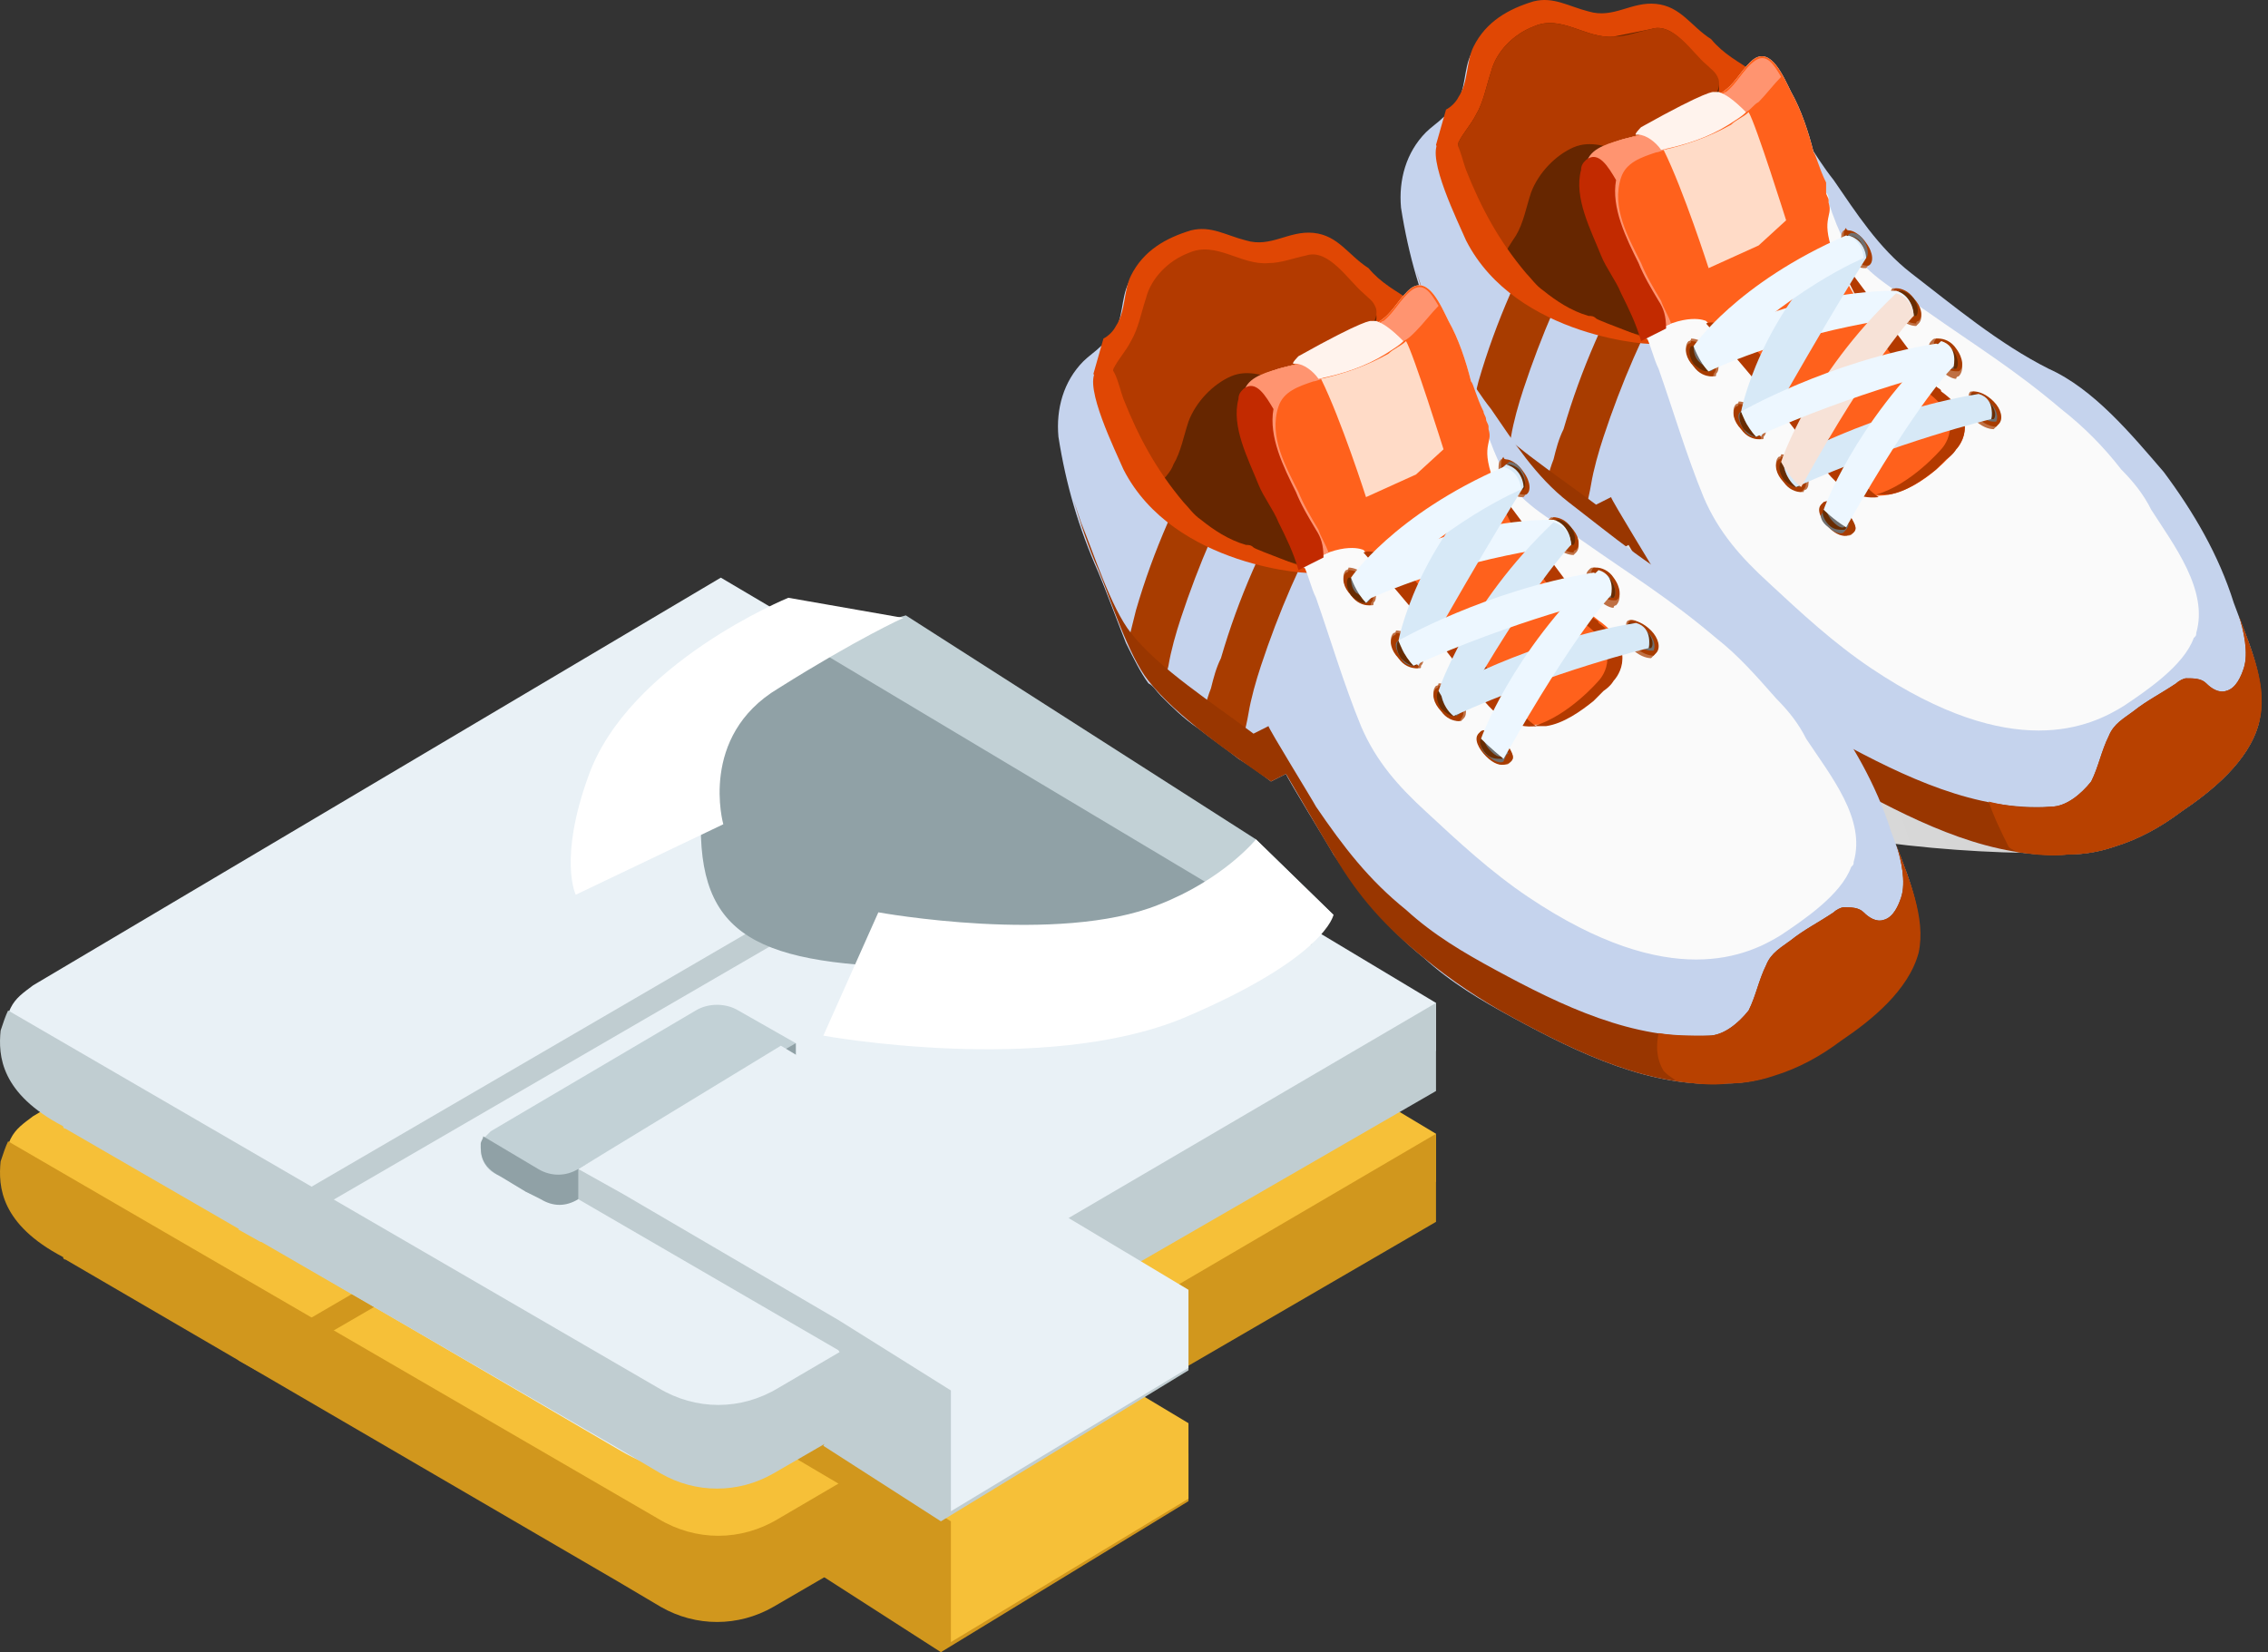 <svg width="302" height="220" viewBox="0 0 302 220" fill="none" xmlns="http://www.w3.org/2000/svg">
<rect x="0" y="0" width="302" height="220" fill="#333333" stroke="none"/>
<path d="M285.788 99.033C284.456 104.06 279.461 108.081 275.465 110.761C272.801 112.772 285.455 111.432 282.125 112.437C280.127 113.107 278.129 113.442 276.464 113.442C266.475 114.112 241.168 112.437 232.51 107.411C228.181 105.065 224.185 102.719 220.522 99.368C215.528 95.347 212.198 90.991 208.535 85.63C208.202 84.96 202.208 75.242 202.208 74.907C201.542 75.242 200.876 75.577 200.21 75.912C196.214 72.897 190.886 69.546 187.224 65.86L225.85 21.628C226.849 23.304 227.848 24.979 229.18 26.32C232.177 30.676 235.174 35.367 239.503 38.718C245.163 43.074 251.157 48.435 257.484 51.451C263.478 54.467 268.473 60.163 272.801 65.19C276.797 70.551 280.127 76.248 282.125 82.614C284.123 87.64 287.12 93.337 285.788 99.033Z" fill="url(#paint0_linear)"/>
<path d="M300.77 96.353C299.438 101.379 294.443 105.4 290.447 108.081C287.783 110.091 284.786 111.767 281.456 112.772C279.458 113.442 277.46 113.777 275.463 113.777C265.473 114.447 255.816 109.756 247.159 105.065C242.83 102.719 238.834 100.374 235.171 97.023C230.176 93.002 226.846 88.646 223.184 83.284C222.851 82.614 216.857 72.897 216.857 72.561C216.191 72.897 215.525 73.232 214.859 73.567C213.527 72.561 212.195 71.556 210.53 70.551C208.865 69.211 206.867 67.87 205.202 66.53C203.204 65.19 201.539 63.514 200.207 62.174C199.541 61.504 199.208 60.833 198.543 60.498C197.544 59.158 196.545 57.148 195.546 55.137C194.214 51.786 192.882 48.1 191.883 45.755C189.219 39.723 187.554 34.026 186.555 27.66C186.222 23.974 187.221 20.288 189.885 17.607C190.551 16.937 191.55 16.267 192.216 15.597C192.882 15.261 193.548 14.591 193.881 13.921C195.213 11.911 194.88 9.23 195.879 7.219C197.544 3.869 200.54 2.193 203.87 1.188C206.534 0.518 208.532 1.858 211.196 2.528C214.526 3.533 216.857 1.188 220.187 1.523C223.517 1.858 224.849 4.539 227.512 6.214C229.51 7.555 231.508 8.56 233.173 9.9C234.505 10.905 235.837 11.911 236.836 13.251C239.5 16.602 241.498 20.623 244.162 23.974C247.159 28.33 250.156 33.021 254.484 36.372C260.145 40.728 266.139 45.755 272.799 49.105C278.792 51.786 283.787 57.818 288.116 62.844C292.112 68.205 295.442 73.902 297.44 80.269C299.105 84.96 302.102 90.656 300.77 96.353Z" fill="#C5D3ED"/>
<path d="M233.505 9.565L227.511 26.99C227.511 26.99 230.175 51.116 214.192 43.074C198.209 35.032 191.216 19.283 191.216 19.283C191.216 19.283 191.882 16.937 192.548 14.591C193.214 14.256 193.88 13.586 194.213 12.916C195.545 10.905 195.212 8.225 196.211 6.214C197.876 2.863 200.872 1.188 204.202 0.183C206.866 -0.488 208.864 0.853 211.528 1.523C214.858 2.528 217.189 0.183 220.519 0.518C223.849 0.853 225.181 3.534 227.844 5.209C229.509 7.219 231.507 8.225 233.505 9.565Z" fill="#E04704"/>
<path d="M222.516 37.712C218.853 44.079 215.856 51.116 213.525 58.153C212.859 60.163 212.193 62.509 211.86 64.519C211.527 66.53 210.861 68.54 210.861 70.216C209.196 68.876 207.198 67.535 205.533 66.195C205.866 64.519 206.199 62.844 206.865 61.169C207.198 59.828 207.531 58.488 208.197 57.147C210.528 49.105 213.858 41.733 217.854 34.697L222.516 37.712Z" fill="#A83C00"/>
<path d="M211.858 31.346C208.196 37.712 205.199 44.749 202.868 51.786C202.202 53.797 201.536 56.142 201.203 58.153C200.87 59.493 200.537 60.834 200.537 61.839C199.871 61.169 199.538 60.498 198.872 60.163C197.873 58.823 196.874 56.812 195.875 54.802C196.208 53.462 196.541 52.121 196.874 50.781C199.205 42.739 202.535 35.367 206.531 28.33L211.858 31.346Z" fill="#A83C00"/>
<path d="M214.86 4.874C211.197 5.209 207.867 1.858 204.204 3.534C201.54 4.539 199.209 6.884 198.543 9.565C197.877 11.576 197.544 13.586 196.545 15.262C195.879 16.602 194.88 17.607 194.214 18.948C193.881 20.288 194.547 25.314 194.547 26.655C196.545 36.372 209.532 42.404 218.855 44.749C218.855 41.063 214.194 34.362 212.862 31.011C212.196 29 210.198 27.995 210.864 25.984C211.197 25.314 211.53 24.644 212.196 23.974C216.191 19.618 222.185 18.277 226.847 14.927C228.179 13.921 229.178 12.581 228.845 11.241C228.512 10.235 227.846 9.9 227.18 9.23C225.515 7.22 222.851 2.863 219.854 3.869C218.189 4.204 216.524 4.539 214.86 4.874Z" fill="#662600"/>
<path d="M201.871 31.346C202.87 29.67 203.203 27.66 203.869 25.649C204.868 22.969 207.199 20.623 209.53 19.618C211.861 18.613 214.192 19.618 216.523 20.288C219.853 18.277 223.848 16.602 226.845 14.256C228.177 13.251 229.176 11.911 228.843 10.57C228.51 9.565 227.844 9.23 227.178 8.56C225.513 7.22 222.85 2.863 219.853 3.869C218.188 4.204 216.523 4.874 214.858 4.874C211.195 5.209 207.865 1.858 204.202 3.534C201.538 4.539 199.207 6.884 198.541 9.565C197.875 11.576 197.543 13.586 196.544 15.262C195.878 16.602 194.879 17.607 194.213 18.948C193.88 20.288 193.88 21.628 194.213 22.969C195.212 27.325 197.21 31.346 199.873 34.697C200.539 33.356 201.205 32.351 201.871 31.346Z" fill="#B33A00"/>
<path d="M296.442 91.997C295.443 92.332 294.444 91.662 293.778 90.991C293.112 90.321 292.113 90.321 291.114 90.321C290.781 90.321 290.115 90.656 289.782 90.991C287.784 92.332 285.786 93.337 284.121 94.677C282.789 95.683 281.457 96.353 280.791 98.028C279.792 100.039 279.459 102.049 278.46 104.06C277.128 105.735 275.13 107.411 273.132 107.411C263.143 108.081 253.486 103.39 244.829 98.698C240.5 96.353 236.504 94.007 232.841 90.656C227.846 86.635 224.516 82.279 220.853 76.918C220.521 76.248 214.527 66.53 214.527 66.195C213.861 66.53 213.195 66.865 212.529 67.2C207.201 63.179 199.875 58.488 196.212 53.797C193.549 50.446 191.218 43.074 189.553 39.053C189.22 38.048 188.887 37.042 188.554 36.037C189.553 39.388 190.552 42.404 191.884 45.419C193.549 49.441 195.879 56.812 198.543 60.163C202.206 64.855 209.532 69.881 214.86 73.567C215.526 73.232 216.192 72.897 216.858 72.562C216.858 72.562 222.518 82.279 223.184 83.284C226.514 88.981 230.177 93.002 235.172 97.023C238.835 100.039 242.831 102.719 247.159 105.065C255.817 109.756 265.474 114.448 275.463 113.777C277.461 113.777 279.459 113.442 281.457 112.772C284.787 111.767 287.784 110.091 290.448 108.081C294.444 105.4 299.438 101.379 300.77 96.353C302.102 91.326 299.771 86.635 298.107 81.944C298.773 83.955 299.438 86.97 298.772 88.981C298.44 89.986 297.774 91.662 296.442 91.997Z" fill="#993600"/>
<path d="M195.214 32.016C194.215 29.67 189.886 20.958 191.551 18.948C193.882 16.267 194.548 20.958 195.214 22.634C197.212 27.66 199.543 32.016 203.205 36.372C203.871 37.042 204.537 38.047 205.536 38.718C207.201 40.058 209.199 41.398 211.53 42.069C211.863 42.069 212.196 42.069 212.529 42.404C212.862 42.739 220.521 45.419 220.521 45.755C220.521 46.09 201.874 45.084 195.214 32.016Z" fill="#E04704"/>
<path d="M292.443 84.29C292.443 84.625 292.443 84.625 292.11 84.96C290.778 88.646 285.784 91.997 282.787 94.007C278.458 96.688 268.135 101.714 249.155 88.981C244.16 85.63 239.831 81.609 235.503 77.588C231.84 74.237 228.843 70.886 226.845 66.195C224.514 60.498 222.849 54.802 220.851 49.105C220.185 47.765 219.852 46.09 219.186 44.749C218.187 42.739 217.521 40.728 216.522 38.383C215.523 36.707 214.524 35.032 213.858 33.356C212.193 30.006 209.863 25.985 211.194 21.963C211.86 19.953 213.858 19.283 215.856 18.613C219.519 17.607 222.849 16.937 225.846 14.927C227.178 13.921 228.51 12.916 229.842 11.911C231.174 10.905 232.173 8.895 233.505 7.89C235.836 6.214 237.5 10.235 238.499 12.246C239.831 14.591 240.83 17.607 241.496 20.288C241.829 21.628 242.495 22.969 242.828 23.974C242.828 23.974 242.828 23.974 242.828 24.309C243.161 24.979 243.161 25.314 243.161 25.649C243.494 25.985 243.494 26.32 243.494 26.655V26.99C244.16 29 244.826 30.676 245.825 32.686C246.491 32.686 246.491 33.021 246.491 33.021C248.489 36.707 253.151 39.053 256.481 41.398C263.14 46.09 268.135 49.105 274.462 54.467C277.459 56.812 280.123 59.493 282.454 62.509C284.119 64.184 285.451 65.86 286.45 67.87C289.446 72.562 294.108 78.593 292.443 84.29Z" fill="#FAFAFA"/>
<path d="M260.477 59.828C260.477 59.828 250.487 72.562 242.495 61.504C234.504 50.446 227.178 42.739 227.178 42.739C227.178 42.739 224.514 41.398 219.186 44.749C218.187 42.739 217.521 40.728 216.522 38.383C215.523 36.707 214.524 35.032 213.858 33.356C212.193 30.006 209.863 25.985 211.194 21.963C211.86 19.953 213.858 19.283 215.856 18.613C219.519 17.607 222.849 16.937 225.846 14.927C227.178 13.921 228.51 12.916 229.842 11.911C231.174 10.905 232.173 8.895 233.505 7.89C235.836 6.214 237.5 10.235 238.499 12.246C239.831 14.591 240.83 17.607 241.496 20.288C241.829 20.623 242.162 22.299 243.161 24.309C243.161 24.979 243.161 25.314 243.161 25.649C243.161 25.985 243.494 26.32 243.494 26.655V26.99C244.16 29 242.162 29 244.493 34.697C247.823 42.069 254.15 49.441 258.146 52.456C264.139 56.142 260.477 59.828 260.477 59.828Z" fill="#FF611C"/>
<path d="M257.813 51.451C258.146 51.786 258.479 51.786 258.479 52.121C264.139 56.142 260.477 59.828 260.477 59.828C260.477 59.828 260.144 60.498 259.145 61.169C258.812 61.504 258.146 62.174 257.813 62.509C256.148 63.849 253.817 65.525 251.486 65.86C250.82 65.86 250.487 65.86 249.821 65.86C254.483 64.519 258.479 59.828 258.479 59.828C258.479 59.828 262.142 56.142 256.481 52.121C252.485 49.105 248.489 42.739 245.159 35.367C245.159 35.032 244.826 34.697 244.826 34.026L257.813 51.451Z" fill="#B33A00"/>
<path d="M222.517 43.074C222.184 42.069 221.518 41.063 221.185 40.058C220.186 38.383 219.187 36.707 218.521 35.032C216.856 31.681 214.525 27.66 215.857 23.639C216.523 21.628 218.521 20.958 220.519 20.288C220.852 20.288 221.518 19.953 221.851 19.953C221.185 18.948 219.853 17.942 218.854 17.942C218.854 17.942 218.854 17.942 218.521 17.942C217.522 18.277 216.856 18.277 215.857 18.612C213.526 19.283 211.528 19.953 211.195 21.963C210.196 25.649 212.527 30.005 213.859 33.356C214.525 35.032 215.857 36.707 216.523 38.383C217.522 40.393 218.521 42.404 219.187 44.749L222.517 43.074Z" fill="#FF9470"/>
<path d="M220.853 40.058C219.854 38.383 218.855 36.707 218.189 35.032C216.524 31.681 214.526 27.66 215.192 23.974C214.193 22.298 212.861 19.953 211.196 21.293C210.863 21.628 210.53 21.963 210.53 22.634C209.531 26.32 211.862 30.676 213.194 34.026C213.86 35.702 215.192 37.377 215.858 39.053C216.857 41.063 217.856 43.074 218.522 45.419L221.852 43.744C221.852 42.069 221.519 41.063 220.853 40.058Z" fill="#C22A00"/>
<path d="M237.167 10.235C236.168 11.241 235.17 12.581 234.171 13.586C233.505 13.921 233.172 14.591 232.506 14.927C230.841 13.251 229.842 12.581 229.176 12.581C229.509 12.581 229.509 12.246 229.842 12.246C231.174 11.241 232.173 9.23 233.505 8.225C235.17 6.884 236.168 8.56 237.167 10.235Z" fill="#FF9470"/>
<path d="M247.157 63.179C239.165 52.121 231.84 44.414 231.84 44.414C231.84 44.414 228.51 42.404 227.178 43.074C229.842 46.09 237.167 54.467 242.495 61.839C244.826 65.19 247.49 66.53 250.154 66.195C249.155 65.525 248.156 64.519 247.157 63.179Z" fill="#B33A00"/>
<path d="M228.176 50.111C227.51 50.111 226.511 49.776 225.512 48.77C224.513 47.43 224.181 46.09 224.846 45.419C224.846 45.419 225.179 45.419 225.179 45.084C225.845 45.084 226.844 45.419 227.843 46.425C228.176 47.095 228.509 47.765 228.842 48.435C228.842 49.105 228.842 49.441 228.509 49.776C228.509 50.111 228.509 50.111 228.176 50.111Z" fill="#BF7044"/>
<path d="M227.842 50.11C227.176 50.11 226.177 49.775 225.511 48.77C224.513 47.764 224.18 46.424 224.846 45.754C224.846 45.754 225.178 45.754 225.178 45.419C225.844 45.419 226.843 45.754 227.509 46.759C227.842 47.429 228.175 48.1 228.508 48.435C228.508 49.105 228.508 49.44 228.175 49.775C228.175 50.11 228.175 50.11 227.842 50.11Z" fill="#A83C00"/>
<path d="M227.513 49.44C226.847 49.44 226.181 49.105 225.848 48.435C225.182 47.43 224.849 46.425 225.515 46.09H225.848C226.514 46.09 227.18 46.425 227.513 47.095C227.846 47.43 228.179 48.1 228.179 48.435C228.179 49.105 228.179 49.44 227.513 49.44C227.846 49.44 227.513 49.44 227.513 49.44Z" fill="#6F6F6F"/>
<path d="M226.182 48.1C225.516 47.43 225.516 46.425 225.516 46.09H225.183C224.85 46.425 224.85 47.43 225.516 48.435C226.182 49.105 226.848 49.44 227.181 49.44H227.514C227.514 49.44 227.514 49.44 227.514 49.105C227.514 49.105 226.848 48.77 226.182 48.1Z" fill="#682C02"/>
<path d="M234.504 58.488C233.839 58.488 232.84 58.153 231.841 57.148C230.842 55.807 230.509 54.467 231.175 53.797C231.175 53.797 231.508 53.797 231.508 53.462C232.174 53.462 233.173 53.797 234.172 54.802C234.504 55.472 234.837 56.142 235.17 56.812C235.17 57.483 235.17 57.818 234.837 58.153C234.837 58.488 234.837 58.488 234.504 58.488Z" fill="#BF7044"/>
<path d="M234.171 58.487C233.506 58.487 232.507 58.152 231.841 57.147C230.842 56.142 230.509 54.801 231.175 54.131C231.175 54.131 231.508 54.131 231.508 53.796C232.174 53.796 233.173 54.131 233.838 55.136C234.171 55.807 234.504 56.477 234.837 56.812C234.837 57.482 234.837 57.817 234.504 58.152C234.504 58.487 234.504 58.487 234.171 58.487Z" fill="#A83C00"/>
<path d="M233.839 58.153C233.173 58.153 232.508 57.818 232.175 57.148C231.509 56.142 231.176 55.137 231.842 54.802H232.175C232.84 54.802 233.506 55.137 233.839 55.807C234.172 56.142 234.505 56.812 234.505 57.148C234.505 57.483 234.505 57.818 233.839 58.153C234.172 57.818 234.172 58.153 233.839 58.153Z" fill="#6F6F6F"/>
<path d="M232.839 56.812C232.173 56.142 232.173 55.137 232.173 54.802H231.84C231.507 55.137 231.507 56.142 232.173 57.148C232.839 57.818 233.505 58.153 233.838 58.153H234.171C234.171 58.153 234.171 58.153 234.171 57.818C233.838 57.818 233.172 57.148 232.839 56.812Z" fill="#682C02"/>
<path d="M240.164 65.525C239.498 65.525 238.499 65.19 237.5 64.184C236.501 62.844 236.168 61.504 236.834 60.834C236.834 60.834 237.167 60.834 237.167 60.498C237.833 60.498 238.832 60.834 239.831 61.839C240.164 62.509 240.497 63.179 240.83 63.849C240.83 64.519 240.83 64.855 240.497 65.19C240.497 65.19 240.164 65.19 240.164 65.525Z" fill="#BF7044"/>
<path d="M239.831 65.524C239.165 65.524 238.166 65.189 237.5 64.184C236.501 63.178 236.168 61.838 236.834 61.168C236.834 61.168 237.167 61.168 237.167 60.833C237.833 60.833 238.832 61.168 239.498 62.173C239.831 62.843 240.164 63.514 240.497 63.849C240.497 64.519 240.497 64.854 240.164 65.189L239.831 65.524Z" fill="#A83C00"/>
<path d="M239.499 64.854C238.833 64.854 238.167 64.519 237.834 63.849C237.168 62.844 236.835 61.839 237.501 61.504H237.834C238.5 61.504 239.166 61.839 239.499 62.509C239.832 62.844 240.165 63.514 240.165 63.849C240.165 64.184 240.165 64.519 239.499 64.854C239.832 64.854 239.499 64.854 239.499 64.854Z" fill="#6F6F6F"/>
<path d="M238.166 63.514C237.5 62.844 237.5 61.839 237.5 61.504H237.167C236.834 61.839 236.834 62.844 237.5 63.849C238.166 64.519 238.832 64.854 239.165 64.854H239.498C239.498 64.854 239.498 64.854 239.498 64.519C239.498 64.519 238.832 64.184 238.166 63.514Z" fill="#682C02"/>
<path d="M246.494 71.221C245.828 71.556 244.496 71.221 243.83 70.216C242.498 69.211 242.165 67.87 242.498 67.2L242.831 66.865C243.497 66.53 244.829 66.865 245.495 67.87C246.161 68.54 246.494 68.876 246.827 69.546C247.16 70.216 247.16 70.551 246.827 70.886L246.494 71.221Z" fill="#BF7044"/>
<path d="M246.16 71.221C245.494 71.556 244.495 71.221 243.497 70.216C242.498 69.211 241.832 67.87 242.498 67.2L242.831 66.865C243.497 66.53 244.495 66.865 245.494 67.87C246.16 68.205 246.493 68.876 246.826 69.546C247.159 70.216 247.159 70.551 246.826 70.886C246.493 71.221 246.16 71.221 246.16 71.221Z" fill="#A83C00"/>
<path d="M245.493 70.886C245.16 71.221 244.161 70.886 243.495 70.216C242.496 69.546 242.163 68.54 242.829 68.205C242.829 68.205 242.829 68.205 243.162 67.87C243.495 67.535 244.494 67.87 245.16 68.54C245.493 68.876 245.826 69.211 246.159 69.881C246.159 69.881 246.159 70.216 245.493 70.886C245.826 70.551 245.826 70.551 245.493 70.886Z" fill="#6F6F6F"/>
<path d="M244.162 69.546C243.496 68.876 243.163 68.205 243.163 67.535C243.163 67.535 242.83 67.535 242.83 67.87C242.497 68.205 242.83 69.211 243.496 69.881C244.162 70.551 244.828 70.551 245.494 70.551C245.494 70.551 245.827 70.551 245.827 70.216C245.827 70.216 245.827 70.216 245.827 69.881C245.494 70.551 244.828 70.216 244.162 69.546Z" fill="#682C02"/>
<path d="M245.828 30.675C246.494 30.675 247.493 31.345 248.159 32.35C249.158 33.691 249.158 35.031 248.492 35.701H248.159C247.493 35.701 246.494 35.031 245.828 34.026C245.495 33.356 245.162 32.686 245.162 32.015C245.162 31.345 245.162 31.01 245.495 30.675H245.828Z" fill="#BF7044"/>
<path d="M246.162 30.676C246.828 30.676 247.827 31.346 248.493 32.351C249.492 33.691 249.492 35.032 248.826 35.367H248.493C247.827 35.367 246.828 34.697 246.162 33.691C245.829 33.021 245.496 32.351 245.496 31.681C245.496 31.011 245.496 30.676 245.829 30.34C245.829 30.676 246.162 30.676 246.162 30.676Z" fill="#A83C00"/>
<path d="M246.495 31.01C247.161 31.01 247.827 31.345 248.16 32.015C248.826 33.02 248.826 34.025 248.493 34.361H248.16C247.494 34.361 246.828 34.025 246.495 33.355C246.162 33.02 246.162 32.35 245.829 32.015C245.829 31.68 245.829 31.345 246.495 31.01C246.162 31.345 246.495 31.01 246.495 31.01Z" fill="#6F6F6F"/>
<path d="M247.494 32.686C248.16 33.356 248.16 34.361 247.827 34.697H248.16C248.493 34.361 248.493 33.356 247.827 32.351C247.494 31.681 246.495 31.346 246.162 31.346H245.829C245.829 31.346 245.829 31.346 245.496 31.681C246.495 31.346 247.161 32.016 247.494 32.686Z" fill="#682C02"/>
<path d="M262.476 52.121C263.142 52.121 264.14 52.456 265.139 53.462C266.138 54.467 266.471 56.142 265.805 56.812L265.472 57.148C264.806 57.148 263.808 56.812 262.809 55.807C262.143 55.137 261.81 54.467 261.81 54.132C261.81 53.462 261.81 53.126 262.143 52.791C262.143 52.121 262.476 52.121 262.476 52.121Z" fill="#BF7044"/>
<path d="M262.81 52.121C263.476 52.121 264.474 52.456 265.473 53.462C266.472 54.467 266.805 55.807 266.139 56.477L265.806 56.812C265.14 56.812 264.141 56.477 263.143 55.472C262.81 54.802 262.144 54.467 262.144 53.797C262.144 53.126 262.144 52.791 262.477 52.456C262.477 52.121 262.81 52.121 262.81 52.121Z" fill="#A83C00"/>
<path d="M263.143 52.79C263.809 52.79 264.475 53.125 265.141 53.796C265.807 54.466 266.14 55.471 265.807 56.141H265.474C264.808 56.141 264.142 55.806 263.476 55.136C263.143 54.801 262.81 54.131 262.81 53.796C262.477 53.461 262.81 53.125 263.143 52.79C262.81 52.79 263.143 52.79 263.143 52.79Z" fill="#6F6F6F"/>
<path d="M264.475 53.796C265.141 54.466 265.474 55.136 265.141 55.806H265.474C265.807 55.471 265.807 54.466 264.808 53.461C264.142 52.791 263.476 52.456 262.811 52.456H262.478C262.478 52.456 262.478 52.456 262.478 52.791C263.144 53.126 263.809 53.461 264.475 53.796Z" fill="#682C02"/>
<path d="M257.819 45.084C258.485 45.084 259.484 45.755 260.483 46.76C261.482 48.1 261.482 49.441 260.816 50.111C260.816 50.111 260.483 50.111 260.483 50.446C259.817 50.446 258.818 49.776 257.819 48.77C257.486 48.1 257.153 47.43 256.82 46.76C256.82 46.09 256.82 45.755 257.153 45.419C257.486 45.084 257.486 45.084 257.819 45.084Z" fill="#BF7044"/>
<path d="M258.153 45.084C258.819 45.084 259.818 45.419 260.484 46.425C261.483 47.765 261.483 49.105 260.817 49.441H260.484C259.818 49.441 258.819 49.105 258.153 48.1C257.82 47.43 257.487 46.76 257.487 46.425C257.487 45.755 257.487 45.419 257.82 45.084C257.82 45.084 257.82 45.084 258.153 45.084Z" fill="#A83C00"/>
<path d="M258.153 45.754C258.819 45.754 259.485 46.089 259.818 46.759C260.484 47.764 260.484 48.769 260.151 49.104H259.818C259.152 49.104 258.486 48.769 258.153 48.099C257.82 47.764 257.487 47.094 257.487 46.759C257.82 46.089 257.82 45.754 258.153 45.754Z" fill="#6F6F6F"/>
<path d="M259.483 47.094C260.149 47.764 260.149 48.769 260.149 49.104H260.482C260.815 48.769 260.815 47.764 260.149 46.759C259.483 46.089 258.817 45.754 258.484 45.754H258.151C258.151 45.754 258.151 45.754 257.818 46.089C258.484 46.089 259.15 46.424 259.483 47.094Z" fill="#682C02"/>
<path d="M252.152 38.383C252.818 38.383 253.817 38.718 254.816 39.723C255.815 41.063 256.148 42.404 255.482 43.074L255.149 43.409C254.483 43.409 253.484 43.074 252.485 42.069C251.819 41.398 251.486 40.728 251.486 40.058C251.486 39.388 251.486 39.053 251.819 38.718C251.819 38.383 252.152 38.383 252.152 38.383Z" fill="#BF7044"/>
<path d="M252.485 38.383C253.151 38.383 254.15 38.718 254.816 39.723C255.815 40.728 256.148 42.069 255.482 42.739C255.482 42.739 255.149 42.739 255.149 43.074C254.483 43.074 253.484 42.739 252.818 41.733C252.485 41.063 252.152 40.393 251.819 40.058C251.819 39.388 251.819 39.053 252.152 38.718C252.152 38.383 252.485 38.383 252.485 38.383Z" fill="#A83C00"/>
<path d="M252.819 38.717C253.485 38.717 254.151 39.052 254.484 39.722C255.15 40.728 255.483 41.733 254.817 42.068H254.484C253.818 42.068 253.152 41.733 252.819 41.063C252.486 40.728 252.153 40.057 252.153 39.722C252.486 39.387 252.486 39.052 252.819 38.717C252.819 39.052 252.819 38.717 252.819 38.717Z" fill="#6F6F6F"/>
<path d="M254.151 40.057C254.817 40.728 254.817 41.733 254.817 42.068H255.15C255.483 41.733 255.483 40.728 254.817 39.722C254.151 39.052 253.485 38.717 253.152 38.717H252.819C252.819 38.717 252.819 38.717 252.819 39.052C252.819 39.052 253.818 39.387 254.151 40.057Z" fill="#682C02"/>
<path d="M232.505 14.927C231.839 15.597 231.173 15.932 230.174 16.602C227.51 18.277 224.513 19.283 221.183 19.953C220.517 18.948 219.185 17.942 218.186 17.942C218.186 17.942 218.186 17.942 217.853 17.942C217.52 17.942 218.519 16.937 218.519 16.937C227.51 11.911 228.176 12.246 228.176 12.246C228.176 12.246 228.509 12.246 228.842 12.246C229.841 12.581 230.84 13.251 232.505 14.927Z" fill="#FFF3ED"/>
<path d="M237.835 29.335L234.172 32.686L227.512 35.702C227.512 35.702 224.182 25.314 221.519 19.953C224.515 19.283 227.512 18.277 230.509 16.602C231.175 15.932 232.174 15.597 232.84 14.927C233.839 16.602 237.835 29.335 237.835 29.335Z" fill="#FFDBC7"/>
<path d="M225.845 46.09C225.845 46.09 238.165 38.718 252.484 38.718C254.815 39.388 254.815 42.069 254.815 42.069C254.815 42.069 240.829 43.409 227.51 49.44C226.178 48.1 225.845 46.09 225.845 46.09Z" fill="#EDF7FF"/>
<path d="M237.501 61.504C237.501 61.504 249.156 54.802 263.474 52.456C265.805 53.127 265.139 55.807 265.139 55.807C265.139 55.807 252.485 58.823 239.166 64.855C237.501 63.514 237.501 61.504 237.501 61.504Z" fill="#D7E9F7"/>
<path d="M242.828 67.87C242.828 67.87 246.824 56.477 258.479 45.419C260.809 46.09 260.143 48.77 260.143 48.77C260.143 48.77 255.482 53.126 245.825 70.216C244.16 69.211 242.828 67.87 242.828 67.87Z" fill="#EDF7FF"/>
<path d="M237.167 61.504C237.167 61.504 240.83 50.111 252.484 39.053C254.815 39.723 254.815 42.069 254.815 42.069C254.815 42.069 249.488 47.43 239.831 64.855C238.166 63.514 237.167 61.504 237.167 61.504Z" fill="#F7E2D7"/>
<path d="M231.842 54.802C231.842 54.802 234.173 42.069 246.16 31.346C248.491 32.016 248.491 34.361 248.491 34.361C248.491 34.361 244.162 41.063 234.506 58.153C232.841 56.812 231.842 54.802 231.842 54.802Z" fill="#D7E9F7"/>
<path d="M225.516 46.09C225.516 46.09 231.176 37.712 245.828 31.346C248.159 32.016 248.159 34.361 248.159 34.361C248.159 34.361 238.169 38.383 227.514 49.441C226.182 48.1 225.516 46.09 225.516 46.09Z" fill="#EDF7FF"/>
<path d="M231.842 54.802C231.842 54.802 243.496 48.1 257.815 45.755C260.146 46.425 259.813 49.105 259.813 49.105C259.813 49.105 247.159 52.121 233.84 58.153C232.508 56.812 231.842 54.802 231.842 54.802Z" fill="#EDF7FF"/>
<path d="M255.151 126.846C253.819 131.872 248.825 135.893 244.829 138.574C242.165 140.584 239.168 142.26 235.838 143.265C233.84 143.935 231.842 144.27 229.844 144.27C219.855 144.94 210.198 140.249 201.54 135.558C197.212 133.212 193.216 130.867 189.553 127.516C184.558 123.495 181.228 119.139 177.565 113.777C177.232 113.107 171.239 103.389 171.239 103.054C170.573 103.389 169.907 103.725 169.241 104.06C167.909 103.054 166.577 102.049 164.912 101.044C163.247 99.704 161.249 98.363 159.584 97.023C157.586 95.682 155.921 94.007 154.589 92.667C153.923 91.996 153.59 91.326 152.924 90.991C151.925 89.651 150.926 87.64 149.927 85.63C148.596 82.279 147.264 78.593 146.265 76.247C143.601 70.216 141.936 64.519 140.937 58.153C140.604 54.467 141.603 50.781 144.267 48.1C144.933 47.43 145.932 46.76 146.598 46.09C147.264 45.754 147.93 45.084 148.263 44.414C149.594 42.404 149.261 39.723 150.26 37.712C151.925 34.361 154.922 32.686 158.252 31.681C160.916 31.011 162.914 32.351 165.578 33.021C168.908 34.026 171.239 31.681 174.569 32.016C177.898 32.351 179.23 35.032 181.894 36.707C183.892 38.047 185.89 39.053 187.555 40.393C188.887 41.398 190.219 42.404 191.218 43.744C193.882 47.095 195.88 51.116 198.544 54.467C201.54 58.823 204.537 63.514 208.866 66.865C214.527 71.221 220.521 76.247 227.18 79.598C233.174 82.279 238.169 88.311 242.498 93.337C246.494 98.698 249.824 104.395 251.822 110.761C253.486 115.453 256.483 121.149 255.151 126.846Z" fill="#C5D3ED"/>
<path d="M187.887 40.058L181.893 57.483C181.893 57.483 184.557 81.609 168.574 73.567C152.59 65.525 145.598 49.776 145.598 49.776C145.598 49.776 146.264 47.43 146.93 45.084C147.596 44.749 148.262 44.079 148.595 43.409C149.926 41.398 149.594 38.718 150.592 36.707C152.257 33.356 155.254 31.681 158.584 30.675C161.248 30.005 163.246 31.346 165.91 32.016C169.24 33.021 171.571 30.675 174.901 31.011C178.23 31.346 179.562 34.026 182.226 35.702C183.891 37.712 185.889 38.718 187.887 40.058Z" fill="#E04704"/>
<path d="M176.897 68.205C173.235 74.572 170.238 81.609 167.907 88.646C167.241 90.656 166.575 93.002 166.242 95.012C165.909 97.023 165.243 99.033 165.243 100.709C163.578 99.368 161.58 98.028 159.915 96.688C160.248 95.012 160.581 93.337 161.247 91.661C161.58 90.321 161.913 88.981 162.579 87.64C164.91 79.598 168.24 72.226 172.236 65.189L176.897 68.205Z" fill="#A83C00"/>
<path d="M166.242 61.839C162.579 68.205 159.582 75.242 157.252 82.279C156.586 84.29 155.92 86.635 155.587 88.646C155.254 89.986 154.921 91.326 154.921 92.332C154.255 91.661 153.922 90.991 153.256 90.656C152.257 89.316 151.258 87.305 150.259 85.295C150.592 83.954 150.925 82.614 151.258 81.274C153.589 73.232 156.919 65.86 160.914 58.823L166.242 61.839Z" fill="#A83C00"/>
<path d="M169.241 35.367C165.579 35.702 162.249 32.351 158.586 34.026C155.922 35.032 153.591 37.377 152.925 40.058C152.259 42.069 151.926 44.079 150.927 45.755C150.261 47.095 149.262 48.1 148.596 49.441C148.263 50.781 148.929 55.807 148.929 57.148C150.927 66.865 163.914 72.897 173.237 75.242C173.237 71.556 168.575 64.855 167.243 61.504C166.577 59.493 164.58 58.488 165.246 56.477C165.579 55.807 165.912 55.137 166.577 54.467C170.573 50.111 176.567 48.77 181.229 45.419C182.561 44.414 183.56 43.074 183.227 41.733C182.894 40.728 182.228 40.393 181.562 39.723C179.564 38.047 176.9 33.691 173.903 34.697C172.571 34.697 170.906 35.032 169.241 35.367Z" fill="#662600"/>
<path d="M156.254 61.839C157.253 60.163 157.586 58.153 158.252 56.142C159.251 53.462 161.582 51.116 163.913 50.111C166.244 49.105 168.575 50.111 170.906 50.781C174.235 48.77 178.231 47.095 181.228 44.749C182.56 43.744 183.559 42.404 183.226 41.063C182.893 40.058 182.227 39.723 181.561 39.053C179.563 37.377 176.899 33.021 173.902 34.026C172.238 34.361 170.573 35.032 168.908 35.032C165.245 35.367 161.915 32.016 158.252 33.691C155.588 34.697 153.257 37.042 152.591 39.723C151.925 41.733 151.592 43.744 150.593 45.419C149.927 46.76 148.928 47.765 148.262 49.105C147.929 50.446 147.929 51.786 148.262 53.126C149.261 57.483 151.259 61.504 153.923 64.855C154.922 63.849 155.921 62.844 156.254 61.839Z" fill="#B33A00"/>
<path d="M250.823 122.489C249.824 122.825 248.826 122.154 248.16 121.484C247.494 120.814 246.495 120.814 245.496 120.814C245.163 120.814 244.497 121.149 244.164 121.484C242.166 122.825 240.168 123.83 238.503 125.17C237.171 126.175 235.839 126.846 235.173 128.521C234.174 130.532 233.841 132.542 232.842 134.553C231.51 136.228 229.512 137.903 227.514 137.903C217.525 138.574 207.868 133.882 199.21 129.191C194.882 126.846 190.886 124.5 187.223 121.149C182.228 117.128 178.898 112.772 175.235 107.411C174.902 106.74 168.909 97.023 168.909 96.688C168.243 97.023 167.577 97.358 166.911 97.693C161.583 93.672 154.257 88.981 150.594 84.29C147.93 80.939 145.599 73.567 143.935 69.546C143.602 68.54 143.269 67.535 142.936 66.53C143.935 69.881 144.933 72.897 146.265 75.912C147.93 79.933 150.261 87.305 152.925 90.656C156.588 95.347 163.914 100.374 169.242 104.06C169.908 103.725 170.573 103.39 171.239 103.054C171.239 103.054 176.9 112.772 177.566 113.777C180.896 119.474 184.559 123.495 189.554 127.516C193.217 130.532 197.212 133.212 201.541 135.558C210.199 140.249 219.856 144.94 229.845 144.27C231.843 144.27 233.841 143.935 235.839 143.265C239.169 142.26 242.166 140.584 244.83 138.574C248.826 135.893 253.82 131.872 255.152 126.846C256.484 121.819 254.153 117.128 252.488 112.437C253.154 114.447 253.82 117.463 253.154 119.474C252.821 120.479 252.155 122.154 250.823 122.489Z" fill="#993600"/>
<path d="M149.596 62.509C148.597 60.163 144.268 51.451 145.933 49.44C148.264 46.76 148.93 51.451 149.596 53.126C151.594 58.153 153.924 62.509 157.587 66.865C158.253 67.535 158.919 68.54 159.918 69.211C161.583 70.551 163.581 71.891 165.912 72.561C166.245 72.561 166.578 72.561 166.911 72.897C167.244 73.232 174.903 75.912 174.903 76.247C174.903 76.582 156.255 75.577 149.596 62.509Z" fill="#E04704"/>
<path d="M246.825 114.782C246.825 115.118 246.825 115.118 246.492 115.453C245.16 119.139 240.165 122.489 237.169 124.5C232.84 127.181 222.517 132.207 203.537 119.474C198.542 116.123 194.213 112.102 189.884 108.081C186.222 104.73 183.225 101.379 181.227 96.688C178.896 90.991 177.231 85.295 175.233 79.598C174.567 78.258 174.234 76.582 173.568 75.242C172.569 73.232 171.903 71.221 170.904 68.876C169.905 67.2 168.906 65.525 168.24 63.849C166.575 60.498 164.244 56.477 165.576 52.456C166.242 50.446 168.24 49.776 170.238 49.105C173.901 48.1 177.231 47.43 180.228 45.419C181.56 44.414 182.892 43.409 184.224 42.404C185.556 41.398 186.555 39.388 187.886 38.383C190.217 36.707 191.882 40.728 192.881 42.739C194.213 45.084 195.212 48.1 195.878 50.781C196.211 52.121 196.877 53.462 197.21 54.467C197.21 54.467 197.21 54.467 197.21 54.802C197.21 55.137 197.543 55.472 197.543 55.807C197.876 56.142 197.876 56.477 197.876 56.812V57.148C198.542 59.158 199.208 60.833 200.207 62.844C200.207 63.179 200.54 63.179 200.54 63.514C202.538 67.2 207.2 69.546 210.53 71.891C217.189 76.582 222.184 79.598 228.511 84.96C231.508 87.305 233.839 89.986 236.503 93.002C238.168 94.677 239.499 96.353 240.498 98.363C243.828 103.39 248.49 109.086 246.825 114.782Z" fill="#FAFAFA"/>
<path d="M214.858 90.321C214.858 90.321 204.869 103.054 196.877 91.996C188.885 80.939 181.56 73.232 181.56 73.232C181.56 73.232 178.896 71.891 173.568 75.242C172.569 73.232 171.903 71.221 170.904 68.876C169.905 67.2 168.906 65.525 168.24 63.849C166.575 60.498 164.244 56.477 165.576 52.456C166.242 50.446 168.24 49.776 170.238 49.105C173.901 48.1 177.231 47.43 180.228 45.419C181.56 44.414 182.892 43.409 184.224 42.404C185.556 41.398 186.555 39.388 187.886 38.383C190.217 36.707 191.882 40.728 192.881 42.739C194.213 45.084 195.212 48.1 195.878 50.781C196.211 51.116 196.544 52.791 197.543 54.802C197.543 55.137 197.876 55.472 197.876 55.807C197.876 56.142 198.209 56.477 198.209 56.812V57.148C198.875 59.158 196.877 59.158 199.208 64.855C202.538 72.226 208.865 79.598 212.861 82.614C218.521 86.635 214.858 90.321 214.858 90.321Z" fill="#FF611C"/>
<path d="M212.196 82.279C212.529 82.614 212.862 82.614 212.862 82.949C218.523 86.97 214.86 90.656 214.86 90.656C214.86 90.656 214.527 91.326 213.528 91.996C213.195 92.332 212.529 93.002 212.196 93.337C210.532 94.677 208.201 96.353 205.87 96.688C205.204 96.688 204.871 96.688 204.205 96.688C208.867 95.347 212.862 90.656 212.862 90.656C212.862 90.656 216.525 86.97 210.865 82.949C206.869 79.933 202.873 73.567 199.543 66.195C199.543 65.86 199.21 65.525 199.21 64.854L212.196 82.279Z" fill="#B33A00"/>
<path d="M176.898 73.567C176.565 72.561 175.899 71.556 175.566 70.551C174.567 68.876 173.568 67.2 172.902 65.525C171.237 62.174 168.906 58.153 170.238 54.132C170.904 52.121 172.902 51.451 174.9 50.781C175.233 50.781 175.899 50.446 176.232 50.446C175.566 49.44 174.234 48.435 173.235 48.435C173.235 48.435 173.235 48.435 172.902 48.435C171.903 48.77 171.237 48.77 170.238 49.105C167.907 49.776 165.909 50.446 165.576 52.456C164.577 56.142 166.908 60.498 168.24 63.849C168.906 65.525 170.238 67.2 170.904 68.876C171.903 70.886 172.902 72.897 173.568 75.242L176.898 73.567Z" fill="#FF9470"/>
<path d="M175.234 70.551C174.235 68.876 173.236 67.2 172.57 65.525C170.905 62.174 168.907 58.153 169.573 54.467C168.574 52.791 167.242 50.446 165.577 51.786C165.244 52.121 164.911 52.456 164.911 53.126C163.912 56.812 166.243 61.168 167.575 64.519C168.241 66.195 169.573 67.87 170.239 69.546C171.238 71.556 172.237 73.567 172.903 75.912L176.233 74.237C176.233 72.561 175.9 71.556 175.234 70.551Z" fill="#C22A00"/>
<path d="M191.548 40.728C190.549 41.733 189.55 43.074 188.551 44.079C187.885 44.749 187.552 45.084 186.887 45.419C185.222 43.744 184.223 43.074 183.557 43.074C183.89 43.074 183.89 42.739 184.223 42.739C185.555 41.733 186.554 39.723 187.885 38.718C189.55 37.377 190.549 39.053 191.548 40.728Z" fill="#FF9470"/>
<path d="M201.538 93.672C193.546 82.614 186.22 74.907 186.22 74.907C186.22 74.907 182.891 72.897 181.559 73.567C184.222 76.582 191.548 84.96 196.876 92.332C199.207 95.683 201.871 97.023 204.535 96.688C203.536 96.018 202.537 95.012 201.538 93.672Z" fill="#B33A00"/>
<path d="M182.56 80.603C181.894 80.603 180.895 80.268 179.896 79.263C178.897 77.923 178.564 76.582 179.23 75.912C179.23 75.912 179.563 75.912 179.563 75.577C180.229 75.577 181.228 75.912 182.227 76.918C182.56 77.588 182.893 78.258 183.226 78.928C183.226 79.598 183.226 79.933 182.893 80.268C182.893 80.603 182.893 80.603 182.56 80.603Z" fill="#BF7044"/>
<path d="M182.228 80.603C181.562 80.603 180.563 80.268 179.897 79.263C178.898 78.257 178.565 76.917 179.231 76.247C179.231 76.247 179.564 76.247 179.564 75.912C180.23 75.912 181.229 76.247 181.895 77.252C182.228 77.922 182.561 78.592 182.894 78.927C182.894 79.598 182.894 79.933 182.561 80.268C182.561 80.603 182.561 80.603 182.228 80.603Z" fill="#A83C00"/>
<path d="M181.898 80.268C181.232 80.268 180.566 79.933 180.233 79.263C179.567 78.258 179.234 77.253 179.9 76.918H180.233C180.899 76.918 181.565 77.253 181.898 77.923C182.231 78.258 182.564 78.928 182.564 79.263C182.564 79.598 182.564 79.933 181.898 80.268C182.231 79.933 182.231 80.268 181.898 80.268Z" fill="#6F6F6F"/>
<path d="M180.565 78.928C179.899 78.258 179.899 77.253 179.899 76.918H179.566C179.233 77.253 179.233 78.258 179.899 79.263C180.565 79.933 181.231 80.268 181.564 80.268H181.897C181.897 80.268 181.897 80.268 181.897 79.933C181.897 79.933 181.231 79.263 180.565 78.928Z" fill="#682C02"/>
<path d="M188.884 88.981C188.218 88.981 187.219 88.646 186.22 87.641C185.222 86.3 184.889 84.96 185.554 84.29C185.554 84.29 185.887 84.29 185.887 83.954C186.553 83.954 187.552 84.29 188.551 85.295C188.884 85.965 189.217 86.635 189.55 87.305C189.55 87.975 189.55 88.311 189.217 88.646C189.217 88.981 189.217 88.981 188.884 88.981Z" fill="#BF7044"/>
<path d="M188.552 88.98C187.886 88.98 186.887 88.645 186.221 87.64C185.222 86.635 184.889 85.294 185.555 84.624C185.555 84.624 185.888 84.624 185.888 84.289C186.554 84.289 187.553 84.624 188.219 85.629C188.552 86.299 188.885 86.97 189.218 87.305C189.218 87.975 189.218 88.31 188.885 88.645C188.885 88.98 188.885 88.98 188.552 88.98Z" fill="#A83C00"/>
<path d="M188.22 88.646C187.554 88.646 186.888 88.311 186.555 87.64C185.889 86.635 185.556 85.63 186.222 85.295H186.555C187.221 85.295 187.887 85.63 188.22 86.3C188.553 86.635 188.886 87.305 188.886 87.64C188.886 87.975 188.886 88.311 188.22 88.646C188.553 88.646 188.553 88.646 188.22 88.646Z" fill="#6F6F6F"/>
<path d="M187.217 87.305C186.551 86.635 186.551 85.63 186.551 85.295H186.218C185.885 85.63 185.885 86.635 186.551 87.64C187.217 88.311 187.883 88.646 188.216 88.646H188.549C188.549 88.646 188.549 88.646 188.549 88.311C188.216 88.311 187.55 87.975 187.217 87.305Z" fill="#682C02"/>
<path d="M194.547 96.018C193.881 96.018 192.883 95.683 191.884 94.677C190.885 93.337 190.552 91.996 191.218 91.326C191.218 91.326 191.551 91.326 191.551 90.991C192.217 90.991 193.215 91.326 194.214 92.332C194.547 93.002 194.88 93.672 195.213 94.342C195.213 95.012 195.213 95.347 194.88 95.683C194.88 95.683 194.88 95.683 194.547 96.018Z" fill="#BF7044"/>
<path d="M194.214 96.017C193.548 96.017 192.55 95.682 191.884 94.677C190.885 93.671 190.552 92.331 191.218 91.661C191.218 91.661 191.551 91.661 191.551 91.326C192.217 91.326 193.216 91.661 193.881 92.666C194.214 93.336 194.547 94.006 194.88 94.341C194.88 95.012 194.88 95.347 194.547 95.682C194.547 95.682 194.547 96.017 194.214 96.017Z" fill="#A83C00"/>
<path d="M193.882 95.347C193.216 95.347 192.55 95.012 192.217 94.342C191.552 93.337 191.219 92.332 191.884 91.996H192.217C192.883 91.996 193.549 92.332 193.882 93.002C194.215 93.337 194.548 94.007 194.548 94.342C194.548 94.677 194.548 95.012 193.882 95.347C194.215 95.347 193.882 95.347 193.882 95.347Z" fill="#6F6F6F"/>
<path d="M192.55 94.007C191.884 93.337 191.884 92.332 191.884 91.996H191.551C191.218 92.332 191.218 93.337 191.884 94.342C192.55 95.012 193.216 95.347 193.549 95.347H193.882C193.882 95.347 193.882 95.347 193.882 95.012C193.882 95.012 193.216 94.677 192.55 94.007Z" fill="#682C02"/>
<path d="M200.876 101.714C200.21 102.049 198.878 101.714 198.212 100.709C196.88 99.704 196.547 98.363 196.88 97.693L197.213 97.358C197.879 97.023 199.211 97.358 199.877 98.363C200.543 99.033 200.876 99.368 201.209 100.039C201.542 100.709 201.542 101.044 201.209 101.379L200.876 101.714Z" fill="#BF7044"/>
<path d="M200.54 101.714C199.874 102.049 198.875 101.714 197.876 100.709C196.877 99.704 196.211 98.363 196.877 97.693L197.21 97.358C197.876 97.023 198.875 97.358 199.874 98.363C200.54 98.698 200.873 99.368 201.206 100.039C201.539 100.709 201.539 101.044 201.206 101.379C200.873 101.714 200.54 101.714 200.54 101.714Z" fill="#A83C00"/>
<path d="M200.208 101.379C199.875 101.714 198.876 101.379 198.21 100.709C197.211 100.039 196.878 99.033 197.544 98.698C197.544 98.698 197.544 98.698 197.877 98.363C198.21 98.028 199.209 98.363 199.875 99.033C200.208 99.368 200.541 99.704 200.874 100.374C200.541 100.374 200.541 100.709 200.208 101.379C200.208 101.044 200.208 101.379 200.208 101.379Z" fill="#6F6F6F"/>
<path d="M198.543 100.039C197.877 99.368 197.544 98.698 197.544 98.028C197.544 98.028 197.211 98.028 197.211 98.363C196.878 98.698 197.211 99.704 197.877 100.374C198.543 101.044 199.209 101.044 199.875 101.044C199.875 101.044 200.208 101.044 200.208 100.709C200.208 100.709 200.208 100.709 200.208 100.374C199.875 101.044 199.209 100.709 198.543 100.039Z" fill="#682C02"/>
<path d="M200.206 61.168C200.872 61.168 201.871 61.838 202.537 62.843C203.536 64.184 203.536 65.524 202.87 66.194H202.537C201.871 66.194 200.872 65.524 200.206 64.519C199.873 63.849 199.54 63.178 199.54 62.508C199.54 61.838 199.54 61.503 199.873 61.168H200.206Z" fill="#BF7044"/>
<path d="M200.54 61.168C201.206 61.168 202.205 61.839 202.871 62.844C203.87 64.184 203.87 65.525 203.204 65.86H202.871C202.205 65.86 201.206 65.189 200.54 64.184C200.207 63.514 199.874 62.844 199.874 62.174C199.874 61.504 199.874 61.168 200.207 60.833C200.207 61.168 200.54 61.168 200.54 61.168Z" fill="#A83C00"/>
<path d="M200.873 61.502C201.539 61.502 202.205 61.837 202.538 62.508C203.204 63.513 203.204 64.518 202.871 64.853H202.538C201.872 64.853 201.206 64.518 200.873 63.848C200.54 63.513 200.54 62.843 200.207 62.508C200.207 62.173 200.54 61.837 200.873 61.502C200.54 61.837 200.873 61.837 200.873 61.502Z" fill="#6F6F6F"/>
<path d="M202.205 63.179C202.871 63.849 202.871 64.854 202.538 65.189H202.871C203.204 64.854 203.204 63.849 202.538 62.844C202.205 62.174 201.206 61.839 200.873 61.839H200.54C200.54 61.839 200.54 61.839 200.207 62.174C200.873 62.174 201.539 62.509 202.205 63.179Z" fill="#682C02"/>
<path d="M216.857 82.614C217.523 82.279 218.522 82.949 219.521 83.954C220.52 84.96 220.853 86.635 220.187 87.305L219.854 87.64C219.188 87.64 218.189 87.305 217.19 86.3C216.524 85.63 216.191 84.96 216.191 84.625C216.191 83.954 216.191 83.619 216.524 83.284C216.524 82.614 216.857 82.614 216.857 82.614Z" fill="#BF7044"/>
<path d="M217.186 82.614C217.852 82.614 218.851 82.949 219.85 83.954C220.849 84.96 221.182 86.3 220.516 86.97L220.183 87.305C219.517 87.305 218.518 86.97 217.519 85.965C217.186 85.295 216.521 84.96 216.521 84.289C216.521 83.619 216.521 83.284 216.853 82.949C216.853 82.614 217.186 82.614 217.186 82.614Z" fill="#A83C00"/>
<path d="M217.518 83.284C218.184 83.284 218.85 83.619 219.516 84.289C220.182 84.96 220.515 85.965 220.182 86.635H219.849C219.183 86.635 218.517 86.3 217.851 85.63C217.518 85.295 217.185 84.624 217.185 84.289C216.852 83.954 217.185 83.619 217.518 83.284Z" fill="#6F6F6F"/>
<path d="M218.854 84.289C219.52 84.959 219.853 85.629 219.52 86.299H219.853C220.186 85.964 220.186 84.959 219.187 83.954C218.521 83.284 217.855 82.948 217.189 82.948H216.856C216.856 82.948 216.856 82.948 216.856 83.284C217.522 83.619 218.188 83.954 218.854 84.289Z" fill="#682C02"/>
<path d="M212.199 75.577C212.865 75.577 213.864 76.247 214.863 77.253C215.862 78.593 215.862 79.933 215.196 80.603C215.196 80.603 214.863 80.603 214.863 80.939C214.197 80.939 213.198 80.268 212.199 79.263C211.866 78.593 211.533 77.923 211.2 77.253C211.2 76.582 211.2 76.247 211.533 75.912C211.866 75.577 211.866 75.577 212.199 75.577Z" fill="#BF7044"/>
<path d="M212.534 75.577C213.2 75.577 214.199 75.912 214.865 76.918C215.864 78.258 215.864 79.598 215.198 79.933H214.865C214.199 79.933 213.2 79.598 212.534 78.593C212.201 77.923 211.868 77.253 211.868 76.918C211.868 76.247 211.868 75.912 212.201 75.577C212.201 75.577 212.201 75.577 212.534 75.577Z" fill="#A83C00"/>
<path d="M212.866 76.246C213.532 76.246 214.198 76.581 214.531 77.252C215.197 78.257 215.197 79.262 214.864 79.597H214.531C213.865 79.597 213.199 79.262 212.866 78.592C212.533 78.257 212.2 77.587 212.2 77.252C212.2 76.581 212.2 76.246 212.866 76.246C212.533 76.246 212.533 76.246 212.866 76.246Z" fill="#6F6F6F"/>
<path d="M213.865 77.587C214.531 78.257 214.531 79.262 214.531 79.597H214.864C215.197 79.262 215.197 78.257 214.531 77.252C213.865 76.581 213.199 76.246 212.866 76.246H212.533C212.533 76.246 212.533 76.246 212.2 76.581C212.866 76.581 213.532 76.916 213.865 77.587Z" fill="#682C02"/>
<path d="M206.534 68.876C207.2 68.876 208.199 69.211 209.198 70.216C210.197 71.556 210.53 72.897 209.864 73.567L209.531 73.902C208.865 73.902 207.866 73.567 206.867 72.561C206.201 71.891 205.868 71.221 205.868 70.551C205.868 69.881 205.868 69.546 206.201 69.211C206.534 68.876 206.534 68.876 206.534 68.876Z" fill="#BF7044"/>
<path d="M206.863 68.876C207.529 68.876 208.528 69.211 209.194 70.216C210.193 71.221 210.526 72.561 209.86 73.232C209.86 73.232 209.527 73.232 209.527 73.567C208.861 73.567 207.862 73.232 207.196 72.226C206.863 71.556 206.53 70.886 206.197 70.551C206.197 69.881 206.197 69.546 206.53 69.211C206.863 68.876 206.863 68.876 206.863 68.876Z" fill="#A83C00"/>
<path d="M207.201 69.21C207.867 69.21 208.533 69.545 208.866 70.215C209.532 71.221 209.865 72.226 209.199 72.561H208.866C208.2 72.561 207.534 72.226 207.201 71.556C206.868 71.221 206.535 70.55 206.535 70.215C206.868 69.88 206.868 69.545 207.201 69.21C207.201 69.545 207.201 69.21 207.201 69.21Z" fill="#6F6F6F"/>
<path d="M208.528 70.55C209.194 71.221 209.194 72.226 209.194 72.561H209.527C209.86 72.226 209.86 71.221 209.194 70.215C208.528 69.545 207.862 69.21 207.529 69.21H207.196C207.196 69.21 207.196 69.21 207.196 69.545C207.529 69.545 208.195 70.215 208.528 70.55Z" fill="#682C02"/>
<path d="M186.886 45.419C186.22 46.09 185.554 46.425 184.555 47.095C181.892 48.77 178.895 49.776 175.565 50.446C174.899 49.441 173.567 48.435 172.568 48.435C172.568 48.435 172.568 48.435 172.235 48.435C171.902 48.435 172.901 47.43 172.901 47.43C181.892 42.404 182.558 42.739 182.558 42.739C182.558 42.739 182.891 42.739 183.224 42.739C184.222 43.074 185.221 43.744 186.886 45.419Z" fill="#FFF3ED"/>
<path d="M192.217 59.828L188.554 63.179L181.894 66.195C181.894 66.195 178.564 55.807 175.9 50.446C178.897 49.776 181.894 48.77 184.891 47.095C185.557 46.425 186.556 46.09 187.222 45.419C188.221 47.095 192.217 59.828 192.217 59.828Z" fill="#FFDBC7"/>
<path d="M180.227 76.582C180.227 76.582 192.547 69.21 206.866 69.21C209.196 69.881 209.196 72.561 209.196 72.561C209.196 72.561 195.211 73.902 181.891 79.933C180.56 78.593 180.227 76.582 180.227 76.582Z" fill="#EDF7FF"/>
<path d="M191.883 91.997C191.883 91.997 203.537 85.295 217.856 82.949C220.187 83.619 219.521 86.3 219.521 86.3C219.521 86.3 206.867 89.316 193.548 95.347C191.883 94.007 191.883 91.997 191.883 91.997Z" fill="#D7E9F7"/>
<path d="M197.21 98.363C197.21 98.363 201.206 86.97 212.86 75.912C215.191 76.582 214.525 79.263 214.525 79.263C214.525 79.263 209.863 83.954 200.207 101.044C198.542 99.704 197.21 98.363 197.21 98.363Z" fill="#EDF7FF"/>
<path d="M191.549 91.996C191.549 91.996 195.212 80.603 206.866 69.546C209.197 70.216 209.197 72.561 209.197 72.561C209.197 72.561 203.869 77.923 194.213 95.012C192.548 94.007 191.549 91.996 191.549 91.996Z" fill="#D7E9F7"/>
<path d="M186.224 85.295C186.224 85.295 188.555 72.561 200.542 61.839C202.873 62.509 202.873 64.854 202.873 64.854C202.873 64.854 198.544 71.556 188.888 88.646C187.223 87.305 186.224 85.295 186.224 85.295Z" fill="#D7E9F7"/>
<path d="M179.899 76.918C179.899 76.918 185.56 68.54 200.212 62.174C202.543 62.844 202.543 65.19 202.543 65.19C202.543 65.19 192.553 69.211 181.897 80.269C180.565 78.928 179.899 76.918 179.899 76.918Z" fill="#EDF7FF"/>
<path d="M186.224 85.295C186.224 85.295 197.878 78.593 212.197 76.247C214.528 76.918 214.195 79.598 214.195 79.598C214.195 79.598 201.541 82.614 188.222 88.646C186.89 87.305 186.224 85.295 186.224 85.295Z" fill="#EDF7FF"/>
<path d="M252.488 112.437C253.154 114.447 253.82 117.463 253.154 119.474C252.821 120.479 252.155 122.154 250.823 122.49C249.824 122.825 248.825 122.154 248.159 121.484C247.493 120.814 246.494 120.814 245.495 120.814C245.162 120.814 244.497 121.149 244.164 121.484C242.166 122.825 240.168 123.83 238.503 125.17C237.171 126.175 235.839 126.846 235.173 128.521C234.174 130.532 233.841 132.542 232.842 134.553C231.51 136.228 229.512 137.904 227.514 137.904C225.183 137.904 222.852 137.904 220.854 137.568C220.521 139.244 220.521 140.919 221.52 142.595C221.52 142.595 221.52 142.595 221.853 142.93C222.186 143.265 222.852 143.6 223.185 143.935C225.516 144.27 227.847 144.605 230.178 144.27C232.176 144.27 234.174 143.935 236.172 143.265C239.502 142.26 242.499 140.584 245.163 138.574C249.158 135.893 254.153 131.872 255.485 126.846C256.484 122.154 254.153 117.128 252.488 112.437Z" fill="#B84100"/>
<path d="M298.105 81.944C298.771 83.954 299.437 86.97 298.771 88.981C298.438 89.986 297.772 91.662 296.44 91.997C295.441 92.332 294.442 91.662 293.777 90.991C293.111 90.321 292.112 90.321 291.113 90.321C290.78 90.321 290.114 90.656 289.781 90.991C287.783 92.332 285.785 93.337 284.12 94.677C282.788 95.683 281.456 96.353 280.79 98.028C279.791 100.039 279.458 102.049 278.459 104.06C277.127 105.735 275.129 107.411 273.131 107.411C270.467 107.746 267.471 107.411 264.807 106.74C265.473 108.751 266.472 110.762 267.471 112.772C267.804 113.107 268.137 113.107 268.469 113.442C270.8 113.777 273.131 114.112 275.462 113.777C277.46 113.777 279.458 113.442 281.456 112.772C284.786 111.767 287.783 110.091 290.447 108.081C294.442 105.4 299.437 101.379 300.769 96.353C302.101 91.662 299.77 86.635 298.105 81.944Z" fill="#B84100"/>
<path d="M191.217 150.972V157.339L108.636 209.947C100.644 214.974 90.655 215.309 82.663 210.617L35.046 182.805L32.049 180.795L9.073 167.391C9.073 167.391 8.74 167.391 8.74 167.056L6.409 165.716C2.746 163.705 0.415 159.684 0.415 155.663C0.415 155.328 0.415 154.658 0.415 154.323C0.748 153.318 1.081 152.312 1.414 151.642C2.08 150.302 3.079 149.632 4.411 148.626L95.982 94.342L137.939 119.139L140.936 120.814L191.217 150.972Z" fill="#F6C038"/>
<path d="M140.934 121.149L34.711 182.805L31.714 181.13L137.604 119.474L140.934 121.149Z" fill="#D1971D"/>
<path d="M191.215 150.972V162.7L102.974 213.968C98.312 216.649 92.651 216.649 87.989 213.968L82.329 210.617L8.738 167.726C8.738 167.726 8.405 167.726 8.405 167.391C0.081 163.035 -0.252 158.009 0.081 154.658C0.414 153.653 0.747 152.647 1.08 151.977L87.656 202.24C92.651 205.256 98.645 205.256 103.64 202.24L191.215 150.972Z" fill="#D1971D"/>
<path d="M171.902 139.579L109.967 103.055C98.645 108.081 93.317 118.133 93.317 127.516C93.317 142.93 101.975 146.281 126.283 146.281C142.6 146.616 164.244 147.956 171.902 139.579Z" fill="#A67000"/>
<path d="M107.301 103.054L174.564 143.265L177.561 139.244L167.238 129.191L120.62 99.368L107.301 103.054Z" fill="#D69816"/>
<path d="M104.972 97.023C104.972 97.023 83.661 105.735 78.333 120.814C74.337 131.872 76.668 136.563 76.668 136.563L96.314 127.181C96.314 127.181 92.984 115.453 103.64 109.086C114.296 102.384 120.289 99.704 120.289 99.704L104.972 97.023Z" fill="#FFBE57"/>
<path d="M167.24 129.191C167.24 129.191 162.911 134.553 154.253 137.903C140.934 143.265 116.959 138.909 116.959 138.909L109.633 155.328C109.633 155.328 138.936 160.689 157.583 152.982C176.563 144.94 177.562 139.244 177.562 139.244L167.24 129.191Z" fill="#FFBE57"/>
<path d="M105.967 156.333V158.344L78.662 175.768C75.998 177.444 72.668 177.444 70.004 176.103L66.675 174.093L66.009 173.758C64.677 173.088 64.011 171.747 64.011 170.407V170.072C64.011 169.737 64.344 169.402 64.344 169.067C64.677 168.732 65.01 168.396 65.343 168.061L92.648 151.977C94.313 150.972 96.644 150.972 98.308 151.977L105.967 156.333Z" fill="#D69816"/>
<path d="M105.966 156.333V158.009C105.966 159.349 105.3 160.689 103.968 161.36L76.996 177.109C75.331 178.114 73.666 178.114 72.001 177.109L70.004 176.103L66.674 174.093C64.01 172.753 64.01 171.077 64.01 169.737C64.01 169.402 64.343 169.067 64.343 168.731L71.668 173.088C73.333 174.093 75.331 174.093 76.996 173.088L105.966 156.333Z" fill="#A67000"/>
<path d="M77.004 173.088V177.109L111.635 197.549L113.965 200.9L109.637 209.947L125.287 220L158.253 199.895V193.528L77.004 173.088Z" fill="#D1971D"/>
<path d="M103.976 157.003L77.004 173.088L82.998 176.439L111.635 193.193L126.619 202.575V218.66L158.253 199.56V189.507L103.976 157.003Z" fill="#F6C038"/>
<path d="M191.217 133.547V139.914L108.636 192.523C100.644 197.549 90.655 197.884 82.663 193.193L35.046 165.381L32.049 163.37L9.073 149.967C9.073 149.967 8.74 149.967 8.74 149.632L6.409 148.291C2.746 146.281 0.415 142.26 0.415 138.239C0.415 137.904 0.415 137.233 0.415 136.898C0.748 135.893 1.081 134.888 1.414 134.218C2.08 132.877 3.079 132.207 4.411 131.202L95.982 76.918L137.939 101.714L140.936 103.39L191.217 133.547Z" fill="#E9F1F6"/>
<path d="M140.934 103.725L34.711 165.381L31.714 163.705L137.604 102.049L140.934 103.725Z" fill="#C0CDD1"/>
<path d="M191.215 133.547V145.276L102.974 196.209C98.312 198.889 92.651 198.889 87.989 196.209L82.329 192.858L8.738 150.302C8.738 150.302 8.405 150.302 8.405 149.967C0.081 145.611 -0.252 140.584 0.081 137.233C0.414 136.228 0.747 135.223 1.08 134.553L87.656 184.816C92.651 187.832 98.645 187.832 103.64 184.816L191.215 133.547Z" fill="#C0CDD1"/>
<path d="M171.902 121.819L109.967 85.63C98.645 90.656 93.317 100.709 93.317 110.091C93.317 125.505 101.975 128.856 126.283 128.856C142.6 129.191 164.244 130.532 171.902 121.819Z" fill="#90A1A6"/>
<path d="M107.301 85.63L174.564 125.84L177.561 121.819L167.238 111.767L120.62 81.944L107.301 85.63Z" fill="#C2D1D6"/>
<path d="M104.972 79.598C104.972 79.598 83.661 88.311 78.333 103.39C74.337 114.447 76.668 119.139 76.668 119.139L96.314 109.756C96.314 109.756 92.984 98.028 103.64 91.662C114.296 84.96 120.289 82.279 120.289 82.279L104.972 79.598Z" fill="white"/>
<path d="M167.24 111.767C167.24 111.767 162.911 117.128 154.253 120.479C140.934 125.84 116.959 121.484 116.959 121.484L109.633 137.904C109.633 137.904 138.936 143.265 157.583 135.558C176.563 127.516 177.562 121.819 177.562 121.819L167.24 111.767Z" fill="white"/>
<path d="M105.967 138.909V140.919L78.662 158.344C75.998 160.019 72.668 160.019 70.004 158.679L66.675 156.668L66.009 156.333C64.677 155.663 64.011 154.323 64.011 152.982V152.647C64.011 152.312 64.344 151.977 64.344 151.642C64.677 151.307 65.01 150.972 65.343 150.637L92.648 134.553C94.313 133.547 96.644 133.547 98.308 134.553L105.967 138.909Z" fill="#C2D1D6"/>
<path d="M105.966 138.909V140.584C105.966 141.925 105.3 143.265 103.968 143.935L76.996 159.684C75.331 160.689 73.666 160.689 72.001 159.684L70.004 158.679L66.674 156.668C64.01 155.328 64.01 153.653 64.01 152.312C64.01 151.977 64.343 151.642 64.343 151.307L71.668 155.663C73.333 156.668 75.331 156.668 76.996 155.663L105.966 138.909Z" fill="#90A1A6"/>
<path d="M77.004 155.663V159.684L111.635 179.789L113.965 183.475L109.637 192.523L125.287 202.575L158.253 182.47V176.103L77.004 155.663Z" fill="#C0CDD1"/>
<path d="M103.976 139.244L77.004 155.663L82.998 159.014L111.635 175.768L126.619 185.151V201.235L158.253 182.135V171.747L103.976 139.244Z" fill="#E9F1F6"/>
<defs>
<linearGradient id="paint0_linear" x1="194.326" y1="87.356" x2="274.989" y2="60.206" gradientUnits="userSpaceOnUse">
<stop stop-color="#EDEDED"/>
<stop offset="0.549" stop-color="#D8D8D8"/>
<stop offset="0.916" stop-color="#D1D1D1"/>
</linearGradient>
</defs>
</svg>
